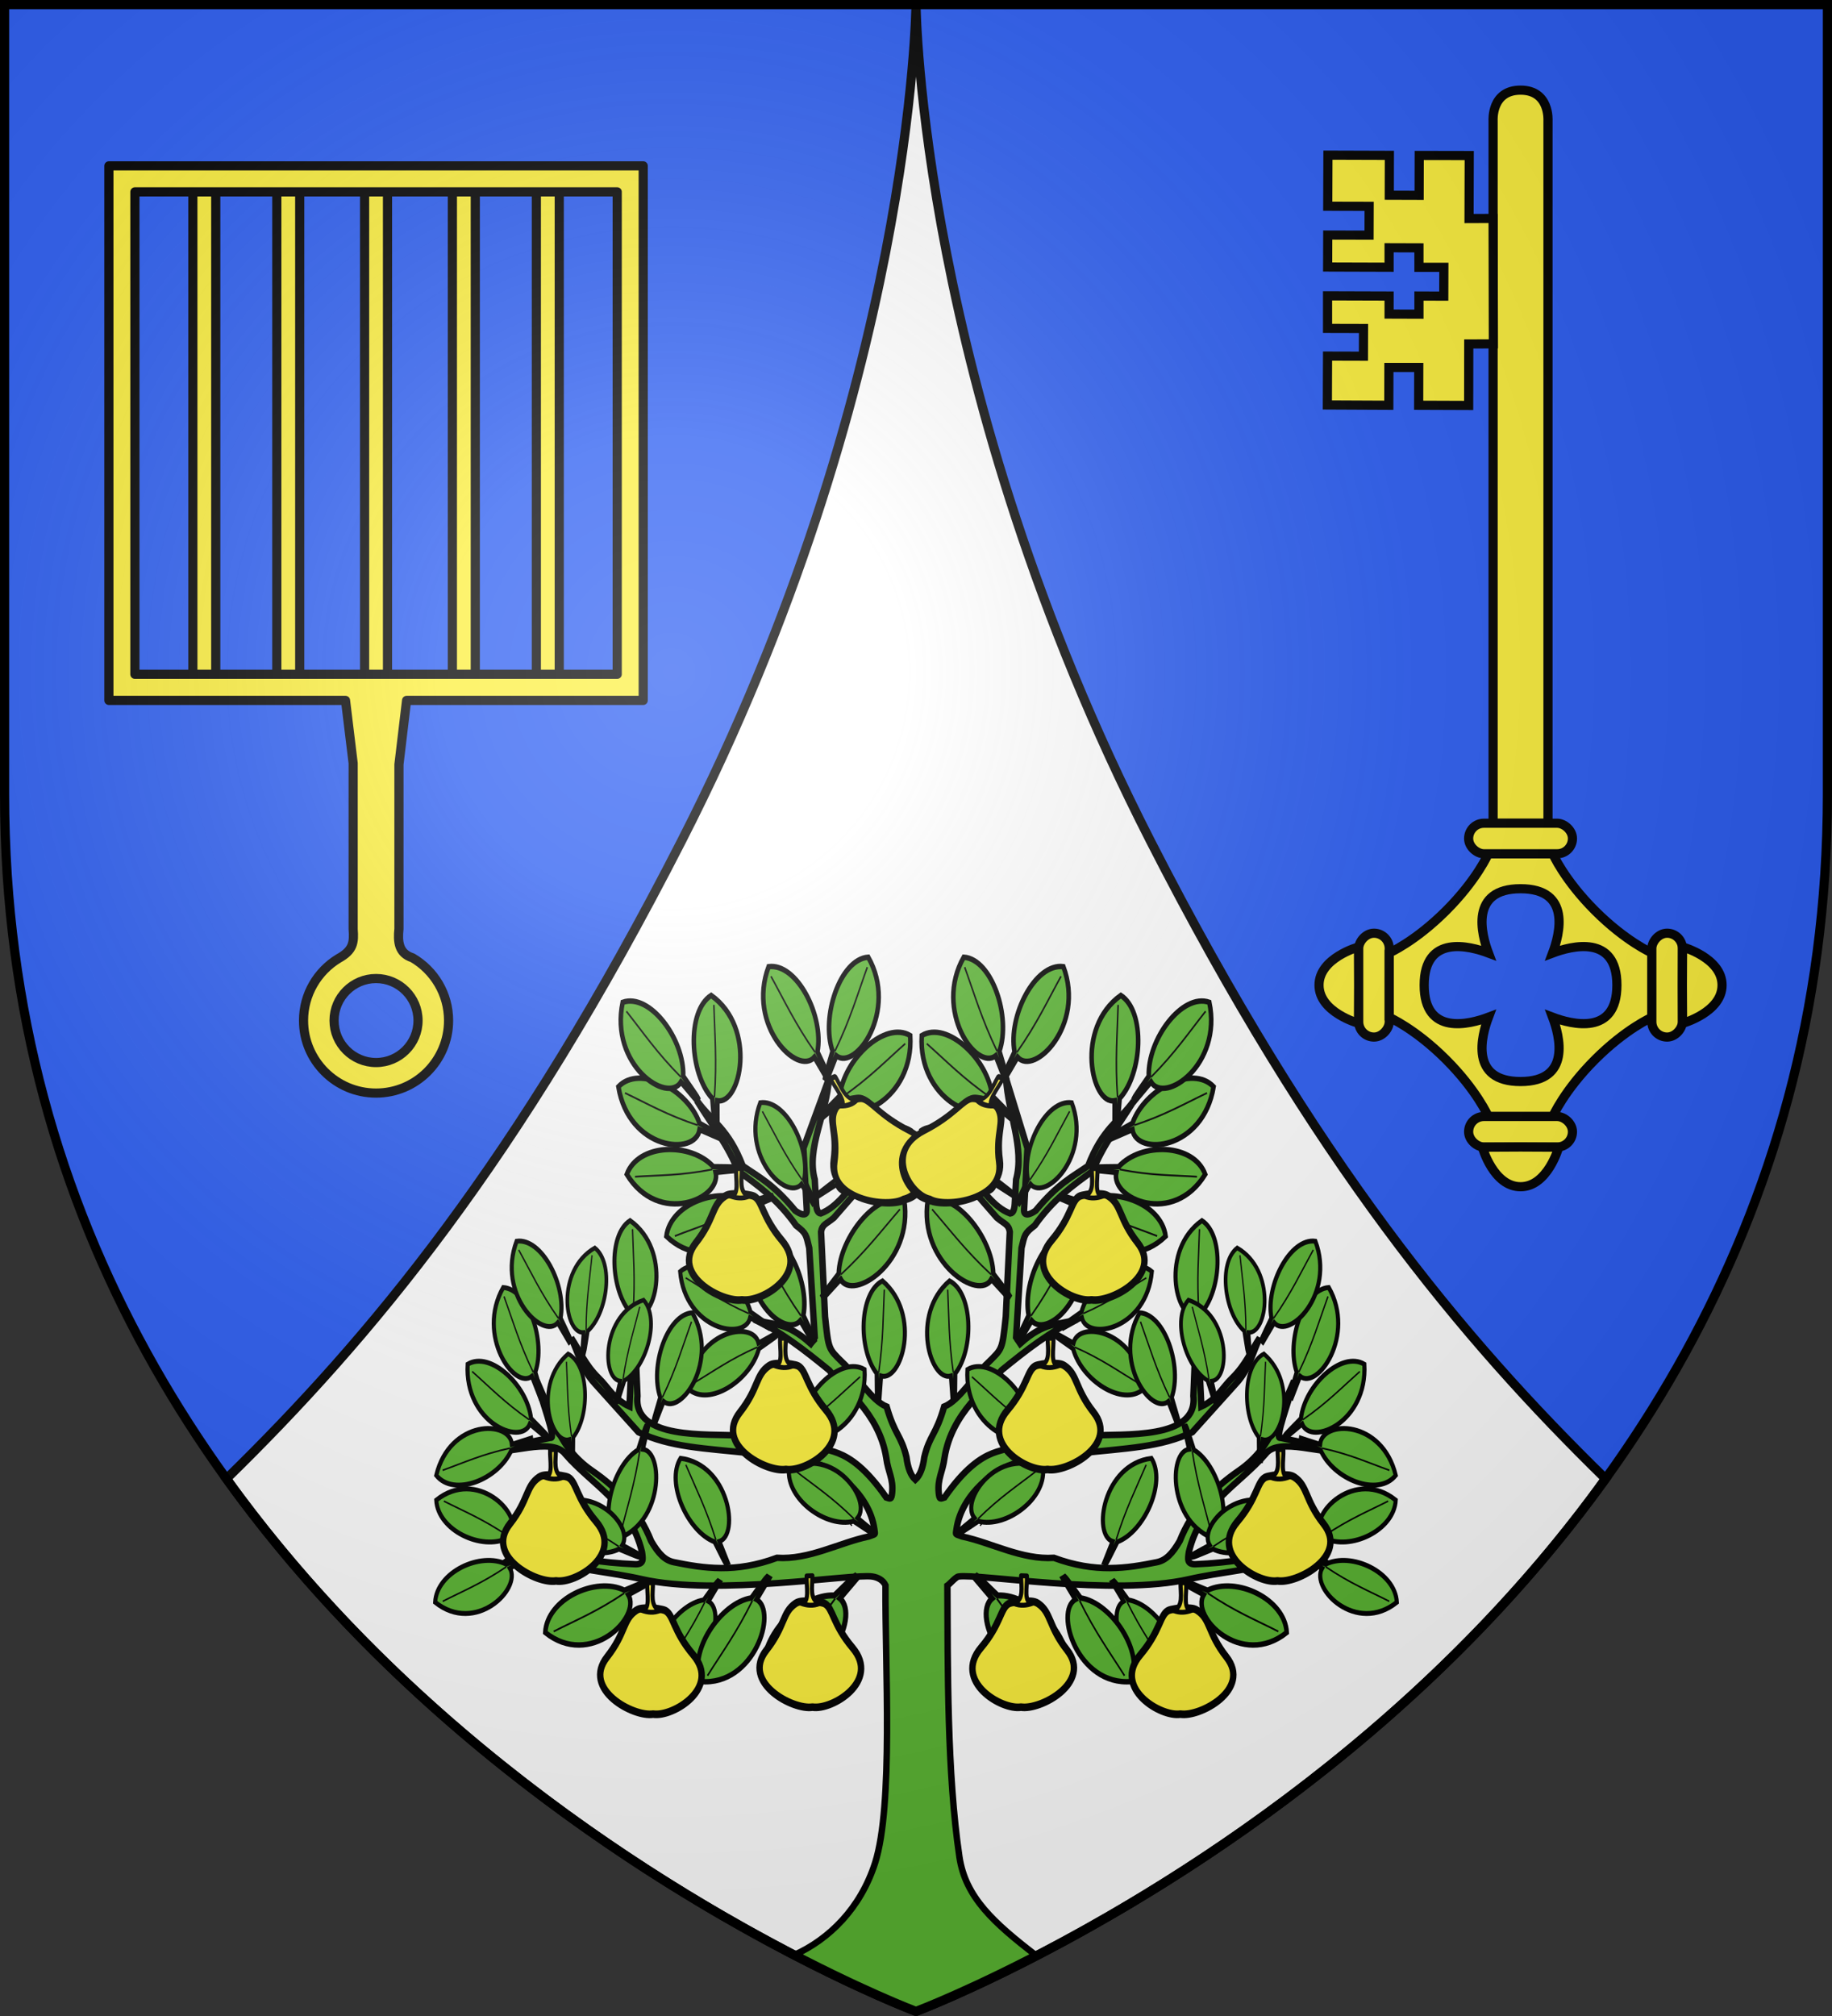 <?xml version="1.0" encoding="UTF-8" standalone="no"?>
<svg
   xmlns:dc="http://purl.org/dc/elements/1.1/"
   xmlns:cc="http://creativecommons.org/ns#"
   xmlns:rdf="http://www.w3.org/1999/02/22-rdf-syntax-ns#"
   xmlns:svg="http://www.w3.org/2000/svg"
   xmlns="http://www.w3.org/2000/svg"
   xmlns:xlink="http://www.w3.org/1999/xlink"
   xmlns:sodipodi="http://sodipodi.sourceforge.net/DTD/sodipodi-0.dtd"
   xmlns:inkscape="http://www.inkscape.org/namespaces/inkscape"
   width="600"
   height="660"
   viewBox="0 0 600 660"
   id="svg2"
   sodipodi:version="0.32"
   inkscape:version="0.46"
   sodipodi:docname="Blason_Fléville-Lixières-A_54.svg"
   inkscape:output_extension="org.inkscape.output.svg.inkscape"
   version="1.0">
  <rect x="0" y="0" width="600" height="660" fill="#333333" stroke="none"/>
  <sodipodi:namedview
     inkscape:window-height="977"
     inkscape:window-width="1280"
     inkscape:pageshadow="2"
     inkscape:pageopacity="0.0"
     guidetolerance="10.0"
     gridtolerance="10.0"
     objecttolerance="10.0"
     borderopacity="1.0"
     bordercolor="#666666"
     pagecolor="#ffffff"
     id="base"
     showgrid="false"
     inkscape:zoom="1.1621212"
     inkscape:cx="300"
     inkscape:cy="330"
     inkscape:window-x="-4"
     inkscape:window-y="-4"
     inkscape:current-layer="layer4"
     inkscape:object-nodes="true"
     inkscape:window-maximized="1" />
  <defs
     id="defs4">
    <radialGradient
       id="Gradient1"
       gradientUnits="userSpaceOnUse"
       cx="-80"
       cy="-80"
       r="405">
      <stop
         style="stop-color:#fff;stop-opacity:0.31"
         offset="0"
         id="stop7" />
      <stop
         style="stop-color:#fff;stop-opacity:0.25"
         offset="0.19"
         id="stop9" />
      <stop
         style="stop-color:#6b6b6b;stop-opacity:0.125"
         offset="0.6"
         id="stop11" />
      <stop
         style="stop-color:#000;stop-opacity:0.125"
         offset="1"
         id="stop13" />
    </radialGradient>
    <clipPath
       id="shield_cut">
      <path
         id="shield"
         d="M -298.5,-298.5 L 298.5,-298.5 L 298.5,-40 C 298.5,246.31 0,358.5 0,358.5 C 0,358.5 -298.5,246.31 -298.5,-40 L -298.5,-298.5 z" />
    </clipPath>
    <radialGradient
       r="300"
       fy="226.331"
       fx="221.445"
       cy="226.331"
       cx="221.445"
       gradientTransform="matrix(1.353,0,0,1.349,-77.629,-85.747)"
       gradientUnits="userSpaceOnUse"
       id="radialGradient3163"
       xlink:href="#linearGradient2893"
       inkscape:collect="always" />
    <linearGradient
       id="linearGradient2893">
      <stop
         id="stop2895"
         offset="0"
         style="stop-color:white;stop-opacity:0.314;" />
      <stop
         style="stop-color:white;stop-opacity:0.251;"
         offset="0.19"
         id="stop2897" />
      <stop
         id="stop2901"
         offset="0.6"
         style="stop-color:#6b6b6b;stop-opacity:0.125;" />
      <stop
         id="stop2899"
         offset="1"
         style="stop-color:black;stop-opacity:0.125;" />
    </linearGradient>
  </defs>
  <g
     id="layer4"
     inkscape:label="Fond écu"
     inkscape:groupmode="layer"
     transform="translate(300,300)">
    <use
       xlink:href="#shield"
       id="use18"
       style="fill:#2b5df2"
       x="0"
       y="0"
       width="600"
       height="660" />
    <path
       style="fill:#ffffff;stroke:#000000;stroke-opacity:1;stroke-width:3"
       d="M 300 1.5 C 300 1.5 298.939 127.12 223.25 275.25 C 169.591 380.266 121.173 438.185 74.156 484.125 C 162.514 606.823 300 658.5 300 658.5 C 300 658.5 437.486 606.823 525.844 484.125 C 478.827 438.185 430.409 380.266 376.75 275.25 C 301.061 127.12 300 1.5 300 1.5 z "
       transform="translate(-300,-300)"
       id="path2394" />
  </g>
  <g
     id="layer3"
     inkscape:label="Meubles"
     inkscape:groupmode="layer"
     transform="translate(300,300)">
    <g
       id="g4925"
       transform="translate(-22,-10)">
      <rect
         transform="scale(-1,-1)"
         style="fill:#fcef3c;fill-opacity:1;stroke:#000000;stroke-width:3;stroke-linecap:butt;stroke-linejoin:round;stroke-miterlimit:4;stroke-dasharray:none;stroke-opacity:1"
         id="rect4207"
         width="7.5"
         height="159.615"
         x="151.089"
         y="68.196" />
      <rect
         transform="scale(-1,-1)"
         y="68.196"
         x="179.839"
         height="159.615"
         width="7.5"
         id="rect4209"
         style="fill:#fcef3c;fill-opacity:1;stroke:#000000;stroke-width:3;stroke-linecap:butt;stroke-linejoin:round;stroke-miterlimit:4;stroke-dasharray:none;stroke-opacity:1" />
      <rect
         transform="scale(-1,-1)"
         y="68.196"
         x="122.339"
         height="159.615"
         width="7.5"
         id="rect4211"
         style="fill:#fcef3c;fill-opacity:1;stroke:#000000;stroke-width:3;stroke-linecap:butt;stroke-linejoin:round;stroke-miterlimit:4;stroke-dasharray:none;stroke-opacity:1" />
      <rect
         transform="scale(-1,-1)"
         style="fill:#fcef3c;fill-opacity:1;stroke:#000000;stroke-width:3;stroke-linecap:butt;stroke-linejoin:round;stroke-miterlimit:4;stroke-dasharray:none;stroke-opacity:1"
         id="rect4213"
         width="7.5"
         height="159.615"
         x="94.839"
         y="68.196" />
      <rect
         transform="scale(-1,-1)"
         style="fill:#fcef3c;fill-opacity:1;stroke:#000000;stroke-width:3;stroke-linecap:butt;stroke-linejoin:round;stroke-miterlimit:4;stroke-dasharray:none;stroke-opacity:1"
         id="rect4215"
         width="7.5"
         height="159.615"
         x="207.339"
         y="68.196" />
      <path
         style="fill:#fcef3c;fill-opacity:1;stroke:#000000;stroke-width:3;stroke-linecap:butt;stroke-linejoin:round;stroke-miterlimit:4;stroke-dasharray:none;stroke-opacity:1"
         d="M -154.839,67.854 C -141.723,67.854 -131.089,57.219 -131.089,44.104 C -131.089,35.336 -135.855,27.672 -142.925,23.557 C -147.503,22.082 -147.765,18.269 -147.339,14.065 L -147.339,-39.736 L -144.839,-60.701 L -67.339,-60.701 L -67.339,-235.701 L -242.339,-235.701 L -242.339,-60.701 L -164.839,-60.701 L -162.339,-40.133 L -162.339,14.221 C -162.019,18.49 -162.239,21.102 -167.143,23.791 C -173.997,27.958 -178.589,35.499 -178.589,44.104 C -178.589,57.219 -167.954,67.854 -154.839,67.854 z M -154.839,57.854 C -162.429,57.854 -168.589,51.694 -168.589,44.104 C -168.589,36.514 -162.429,30.354 -154.839,30.354 C -147.249,30.354 -141.089,36.514 -141.089,44.104 C -141.089,51.694 -147.249,57.854 -154.839,57.854 z M -75.854,-69.256 L -233.823,-69.256 L -233.823,-227.185 L -75.854,-227.185 L -75.854,-69.256 z"
         id="path4201"
         sodipodi:nodetypes="csccccccccccccsccssscccccc" />
    </g>
    <g
       style="display:inline"
       id="g4446"
       transform="matrix(-1,0,0,1,197.994,-637.487)">
      <path
         sodipodi:nodetypes="ccczc"
         id="path11473"
         d="M 53.062,647.5 L 53,660 L 53.062,672.5 C 53.063,672.5 66,668.904 66,660 C 66,651.096 53.063,647.5 53.062,647.5 z"
         style="fill:#fcef3c;fill-opacity:1;fill-rule:evenodd;stroke:#000000;stroke-width:3;stroke-linecap:butt;stroke-linejoin:miter;stroke-miterlimit:4;stroke-dasharray:none;stroke-opacity:1" />
      <path
         sodipodi:nodetypes="czcccc"
         id="rect2700"
         d="M -8.99,377 C -8.99,377 -9.672,367 -0,367 C 9.677,367 8.989,377 8.989,377 L 8.989,607 L -8.99,607 L -8.99,377 z"
         style="fill:#fcef3c;fill-opacity:1;stroke:#000000;stroke-width:3;stroke-linecap:square;stroke-linejoin:round;stroke-miterlimit:4;stroke-opacity:1" />
      <path
         sodipodi:nodetypes="ccccccccccccccccccccccccccccccccccccc"
         id="path3488"
         d="M 63.083,388.281 L 63.146,405 L 49.583,405.031 L 49.614,414.469 L 63.146,414.438 L 63.177,424.906 L 43.052,424.969 L 43.052,418.594 L 33.271,418.625 L 33.271,425 L 25.114,425 L 25.146,434.438 L 33.271,434.406 L 33.271,440.344 L 43.052,440.312 L 43.052,434.406 L 63.208,434.344 L 63.208,445 L 51.427,445.031 L 51.458,454.094 L 63.208,454.062 L 63.271,470.062 L 43.146,470.156 L 43.114,457.781 L 33.333,457.781 L 33.364,470.156 L 16.989,470.219 L 16.958,450.094 L 8.896,450.062 L 8.989,409 L 16.864,409.031 L 16.802,388.406 L 33.177,388.375 L 33.208,401.438 L 42.989,401.406 L 42.958,388.344 L 63.083,388.281 z"
         style="fill:#fcef3c;fill-opacity:1;fill-rule:evenodd;stroke:#000000;stroke-width:3;stroke-linecap:butt;stroke-linejoin:miter;stroke-miterlimit:4;stroke-dasharray:none;stroke-opacity:1" />
      <rect
         ry="5"
         y="643"
         x="43"
         height="34"
         width="10"
         id="rect3493"
         style="fill:#fcef3c;fill-opacity:1;stroke:#000000;stroke-width:3;stroke-linecap:square;stroke-linejoin:round;stroke-miterlimit:4;stroke-dasharray:none;stroke-opacity:1" />
      <path
         sodipodi:nodetypes="cscczcczcczccccccccccc"
         id="path3495"
         d="M -10.562,617 C -10.562,617 -14.272,625.505 -24.383,635.617 C -34.495,645.728 -43,649.438 -43,649.438 L -43,670.562 C -43,670.562 -34.495,674.272 -24.383,684.383 C -14.272,694.495 -10.562,703 -10.562,703 L 10.562,703 C 10.562,703 14.272,694.495 24.383,684.383 C 34.495,674.272 43,670.562 43,670.562 L 43,649.438 C 43,649.438 34.495,645.728 24.383,635.617 C 14.272,625.505 10.562,617 10.562,617 L -10.562,617 z M 0,628.439 C 16.724,628.436 12.816,643.351 10.499,649.501 C 16.649,647.184 31.564,643.276 31.561,660 C 31.564,676.724 16.649,672.816 10.499,670.499 C 12.816,676.649 16.724,691.564 0,691.561 C -16.724,691.564 -12.816,676.649 -10.499,670.499 C -16.649,672.816 -31.564,676.724 -31.561,660 C -31.564,643.276 -16.649,647.184 -10.499,649.501 C -12.816,643.351 -16.724,628.436 0,628.439 z"
         style="fill:#fcef3c;fill-opacity:1;fill-rule:evenodd;stroke:#000000;stroke-width:3;stroke-linecap:butt;stroke-linejoin:miter;stroke-miterlimit:4;stroke-dasharray:none;stroke-opacity:1" />
      <rect
         style="fill:#fcef3c;fill-opacity:1;stroke:#000000;stroke-width:3;stroke-linecap:square;stroke-linejoin:round;stroke-miterlimit:4;stroke-dasharray:none;stroke-opacity:1"
         id="rect3516"
         width="10"
         height="34"
         x="-53"
         y="643"
         ry="5" />
      <rect
         transform="matrix(0,1,-1,0,0,0)"
         ry="5"
         y="-17"
         x="607"
         height="34"
         width="10"
         id="rect3518"
         style="fill:#fcef3c;fill-opacity:1;stroke:#000000;stroke-width:3;stroke-linecap:square;stroke-linejoin:round;stroke-miterlimit:4;stroke-dasharray:none;stroke-opacity:1" />
      <rect
         style="fill:#fcef3c;fill-opacity:1;stroke:#000000;stroke-width:3;stroke-linecap:square;stroke-linejoin:round;stroke-miterlimit:4;stroke-dasharray:none;stroke-opacity:1"
         id="rect3520"
         width="10"
         height="34"
         x="703"
         y="-17"
         ry="5"
         transform="matrix(0,1,-1,0,0,0)" />
      <path
         style="fill:#fcef3c;fill-opacity:1;fill-rule:evenodd;stroke:#000000;stroke-width:3;stroke-linecap:butt;stroke-linejoin:miter;stroke-miterlimit:4;stroke-dasharray:none;stroke-opacity:1"
         d="M -53.062,647.5 L -53,660 L -53.062,672.5 C -53.063,672.5 -66,668.904 -66,660 C -66,651.096 -53.063,647.5 -53.062,647.5 z"
         id="path3531"
         sodipodi:nodetypes="ccczc" />
      <path
         sodipodi:nodetypes="ccczc"
         id="path3533"
         d="M -12.5,713.062 L -1.3999908e-05,713 L 12.5,713.063 C 12.5,713.063 8.904,726 9.1986863e-11,726 C -8.904,726 -12.5,713.063 -12.5,713.062 z"
         style="fill:#fcef3c;fill-opacity:1;fill-rule:evenodd;stroke:#000000;stroke-width:3;stroke-linecap:butt;stroke-linejoin:miter;stroke-miterlimit:4;stroke-dasharray:none;stroke-opacity:1" />
    </g>
    <g
       id="g5296">
      <path
         id="path10512"
         transform="translate(-300,-300)"
         d="M 329.5 353.094 C 330.15 364.461 335.622 375.92 332.781 386.156 L 332.344 394.094 C 332.232 396.218 331.666 397.172 330.875 397.281 C 325.322 395.26 320.956 388.625 317.031 383.469 C 315.199 377.633 312.011 373.395 308.781 369.219 C 311.039 374.479 314.146 379.542 314.781 385.188 L 326.531 398.688 C 329.007 400.769 330.297 400.762 330.719 403.25 L 329.406 431.094 C 328.239 441.968 328.309 441.431 323.781 445.938 C 318.935 450.399 314.065 458.625 309.219 460.5 C 306.536 469.859 304.486 469.762 302.719 477.031 C 302.279 480.543 301.292 483.044 299.781 484.438 C 298.271 483.044 297.315 480.543 296.875 477.031 C 295.108 469.762 293.058 469.859 290.375 460.5 C 285.529 458.625 280.69 450.399 275.844 445.938 C 271.316 441.431 271.386 441.968 270.219 431.094 L 268.906 403.25 C 269.328 400.762 270.618 400.769 273.094 398.688 L 284.844 385.188 C 285.479 379.542 288.586 374.479 290.844 369.219 C 287.614 373.395 284.426 377.633 282.594 383.469 C 278.669 388.625 274.303 395.26 268.75 397.281 C 267.959 397.172 267.393 396.218 267.281 394.094 L 266.844 386.156 C 264.003 375.92 270.819 364.523 271.469 353.156 L 263.125 375.938 L 264.219 395.938 C 264.393 398.459 262.236 397.61 260.469 396.375 C 253.189 387.536 248.507 385.324 243.25 381.688 C 238.56 369.462 233.259 367.275 228.25 360.344 C 233 367.99 238.847 375.635 241.656 383.281 C 248.132 388.052 254.57 392.477 260.75 401.219 C 264.166 403.851 263.973 404.25 265.031 408.562 L 266.844 437.844 L 265.5 439.875 C 257.468 432.654 253.304 433.888 247 432 C 255.418 435.663 263.495 442.016 271.562 448.594 C 275.914 454.186 287.867 462.278 290.25 477.219 C 290.843 481.933 292.632 484.085 292.188 488.656 C 291.944 491.157 291.539 490.644 290.281 490.25 C 276.941 471.083 269.61 476.829 266.469 472.156 C 259.862 473.152 250.379 471.187 242.125 469.969 C 231.964 469.296 207.249 471.495 208.781 457.031 L 207.625 429.344 L 206.156 460.469 C 200.977 458.068 199.31 454.247 196.031 451.094 C 191.577 446.708 189.902 442.323 187.031 437.938 C 189.463 442.973 190.479 448.31 194.812 452.969 L 209.156 468.906 C 219.714 473.829 230.261 474.099 246.062 475.781 C 254.105 476.637 260.167 477.496 266.75 478.969 C 272.989 480.364 284.693 488.926 286.344 500.531 C 286.66 502.752 286.846 502.093 284.469 503.031 C 274.857 505.058 264.995 510.688 254.469 510 C 240.801 515.066 230.457 513.409 220.719 511.438 C 217.782 510.843 215.682 508.684 213.25 504.5 C 209.256 494.408 202.473 487.359 193.781 481.375 C 188.098 477.462 184.309 472.193 182.5 467.594 L 175.781 452 C 177.28 458.231 182.331 471.286 180.281 470.719 L 160.781 474.719 C 165.247 476.763 180.816 470.146 185.125 476.031 C 193.934 486.193 206.376 492.041 210.25 508.062 C 210.593 510.395 210.9 512.212 208 512.094 C 197.217 511.655 186.905 510.058 178.219 507.312 C 169.529 504.566 164.027 515.68 156.281 515.531 C 164.023 517.152 169.559 508.047 178.406 510.75 C 188.759 513.912 200.285 514.727 210.25 517 C 234.886 522.619 279.058 515.088 285.719 516.125 C 287.51 516.404 289.182 517.263 290 518.969 C 289.855 545.309 292.623 591.102 286.594 609.906 C 281.837 624.743 271.577 634.88 260.094 640.031 C 284.281 652.573 300 658.5 300 658.5 C 300 658.5 315.541 652.661 339.469 640.281 C 325.472 629.504 316.189 621.16 314.219 607.906 C 310.139 580.465 310.408 545.692 310.281 519.094 C 311.033 518.615 312.998 516.266 313.906 516.125 C 320.567 515.088 364.739 522.619 389.375 517 C 399.34 514.727 410.866 513.912 421.219 510.75 C 430.066 508.047 435.602 517.152 443.344 515.531 C 435.598 515.68 430.096 504.566 421.406 507.312 C 412.72 510.058 402.377 511.655 391.594 512.094 C 388.694 512.212 389.032 510.395 389.375 508.062 C 393.249 492.041 405.66 486.193 414.469 476.031 C 418.778 470.146 434.347 476.763 438.812 474.719 L 419.344 470.719 C 417.294 471.286 422.345 458.231 423.844 452 L 417.094 467.594 C 415.284 472.193 411.527 477.462 405.844 481.375 C 397.152 487.359 390.37 494.408 386.375 504.5 C 383.943 508.684 381.811 510.843 378.875 511.438 C 369.136 513.409 358.824 515.066 345.156 510 C 334.63 510.688 324.768 505.058 315.156 503.031 C 312.779 502.093 312.965 502.752 313.281 500.531 C 314.932 488.926 326.636 480.364 332.875 478.969 C 339.458 477.496 345.489 476.637 353.531 475.781 C 369.333 474.099 379.911 473.829 390.469 468.906 L 404.812 452.969 C 409.146 448.31 410.162 442.973 412.594 437.938 C 409.723 442.323 408.048 446.708 403.594 451.094 C 400.315 454.247 398.648 458.068 393.469 460.469 L 391.969 429.344 L 390.844 457.031 C 392.376 471.495 367.661 469.296 357.5 469.969 C 349.246 471.187 339.763 473.152 333.156 472.156 C 330.015 476.829 322.653 471.083 309.312 490.25 C 308.055 490.644 307.681 491.157 307.438 488.656 C 306.993 484.085 308.751 481.933 309.344 477.219 C 311.727 462.278 323.68 454.186 328.031 448.594 C 336.099 442.016 344.207 435.663 352.625 432 C 346.321 433.888 342.157 432.654 334.125 439.875 L 332.781 437.844 L 334.562 408.562 C 335.621 404.25 335.459 403.851 338.875 401.219 C 345.055 392.477 351.493 388.052 357.969 383.281 C 360.778 375.635 366.625 367.99 371.375 360.344 C 366.366 367.275 361.065 369.462 356.375 381.688 C 351.118 385.324 346.436 387.536 339.156 396.375 C 337.389 397.61 335.232 398.459 335.406 395.938 L 336.5 375.938 L 329.5 353.094 z "
         style="fill:#5ab532;fill-opacity:1;fill-rule:evenodd;stroke:#000000;stroke-width:2.109;stroke-linecap:butt;stroke-linejoin:miter;stroke-miterlimit:4;stroke-dasharray:none;stroke-opacity:1;display:inline" />
      <g
         transform="matrix(1.484,0,0,1.484,-163.51,-728.735)"
         id="g8049">
        <use
           x="0"
           y="0"
           xlink:href="#use15354"
           id="use15356"
           transform="matrix(0.906,-0.502,0.356,0.906,-213.967,64.582)"
           width="600"
           height="660" />
        <use
           x="0"
           y="0"
           xlink:href="#use15340"
           id="use15376"
           transform="matrix(0.985,0.206,0.146,-0.985,-37.205,1174.06)"
           width="600"
           height="660" />
        <use
           x="0"
           y="0"
           xlink:href="#use15348"
           id="use15358"
           transform="matrix(0.985,0.206,-0.146,0.985,93.727,11.873)"
           width="600"
           height="660" />
        <use
           x="0"
           y="0"
           xlink:href="#use15332"
           id="use15352"
           transform="matrix(0.985,-0.206,-0.146,-0.985,75.947,1241.899)"
           width="600"
           height="660" />
        <use
           x="0"
           y="0"
           xlink:href="#use15342"
           id="use15344"
           transform="matrix(0.846,0.366,-0.259,0.846,165.651,95.884)"
           width="600"
           height="660" />
        <g
           id="g15312"
           transform="matrix(0.529,0.628,-0.529,0.628,419.408,628.774)">
          <path
             sodipodi:nodetypes="cccccc"
             id="path3863"
             d="M -300.046,347.388 C -284.849,338.264 -290.458,317.06 -298.002,318.305 L -297.979,311.084 L -298.796,311.186 C -299.047,312.056 -299.46,317.286 -299.661,318.932 C -307.148,325.807 -308.213,342.941 -300.046,347.388 z"
             style="fill:#5ab532;fill-opacity:1;fill-rule:evenodd;stroke:#000000;stroke-width:1.5;stroke-linecap:butt;stroke-linejoin:miter;stroke-miterlimit:4;stroke-dasharray:none;stroke-opacity:1" />
          <path
             sodipodi:nodetypes="cs"
             id="path4752"
             d="M -298.955,319.308 C -298.111,329.497 -298.903,336.771 -299.15,344.764"
             style="fill:none;fill-rule:evenodd;stroke:#000000;stroke-width:0.5;stroke-linecap:butt;stroke-linejoin:miter;stroke-miterlimit:4;stroke-dasharray:none;stroke-opacity:1" />
        </g>
        <use
           x="0"
           y="0"
           xlink:href="#use15316"
           id="use15318"
           transform="matrix(0.9,0,0,0.9,-3.117,64.577)"
           width="600"
           height="660" />
        <use
           x="0"
           y="0"
           xlink:href="#g15312"
           id="use15316"
           transform="matrix(0.886,-0.186,0.132,0.886,-92.414,90.746)"
           width="600"
           height="660" />
        <use
           x="0"
           y="0"
           xlink:href="#g15312"
           id="use15320"
           transform="matrix(0.846,0.366,-0.259,0.846,133.847,63.807)"
           width="600"
           height="660" />
        <use
           x="0"
           y="0"
           xlink:href="#use15320"
           id="use15322"
           transform="matrix(0.9,0,0,0.9,-21.466,58.232)"
           width="600"
           height="660" />
        <g
           transform="matrix(0.381,-0.452,-0.381,-0.452,331.591,634.705)"
           id="g15324">
          <path
             style="fill:#fcef3c;fill-rule:evenodd;stroke:#000000;stroke-width:0.5;stroke-linecap:butt;stroke-linejoin:miter;stroke-miterlimit:4;stroke-dasharray:none;stroke-opacity:1"
             d="M -298.955,319.308 C -297.994,330.913 -299.155,338.737 -299.215,348.148"
             id="path15328"
             sodipodi:nodetypes="cc" />
        </g>
        <use
           x="0"
           y="0"
           xlink:href="#use15320"
           id="use15330"
           transform="matrix(0.9,0,0,-0.9,3.361,1206.405)"
           width="600"
           height="660" />
        <use
           x="0"
           y="0"
           xlink:href="#use15330"
           id="use15332"
           transform="matrix(0.766,0.763,-0.541,0.766,372.732,111.928)"
           width="600"
           height="660" />
        <use
           x="0"
           y="0"
           xlink:href="#use15334"
           id="use15336"
           transform="matrix(0.766,-0.763,0.541,0.766,-334.329,142.859)"
           width="600"
           height="660" />
        <use
           x="0"
           y="0"
           xlink:href="#use15322"
           id="use15334"
           transform="matrix(1,0,0,-1,0.247,1262.226)"
           width="600"
           height="660" />
        <use
           x="0"
           y="0"
           xlink:href="#use15336"
           id="use15340"
           transform="matrix(0.94,0.406,0.288,-0.94,-169.753,1165.619)"
           width="600"
           height="660" />
        <use
           x="0"
           y="0"
           xlink:href="#use15340"
           id="use15342"
           transform="matrix(0.866,0.594,-0.421,0.866,257.684,55.444)"
           width="600"
           height="660" />
        <use
           x="0"
           y="0"
           xlink:href="#use15342"
           id="use15346"
           transform="matrix(0.985,-0.206,0.146,0.985,-80.407,2.314)"
           width="600"
           height="660" />
        <use
           x="0"
           y="0"
           xlink:href="#use15344"
           id="use15348"
           transform="matrix(0.985,0.206,-0.146,0.985,92.177,-21.444)"
           width="600"
           height="660" />
        <use
           x="0"
           y="0"
           xlink:href="#use15340"
           id="use15374"
           transform="matrix(0.985,-0.206,0.146,0.985,-39.055,-9.268)"
           width="600"
           height="660" />
        <use
           x="0"
           y="0"
           xlink:href="#use15342"
           id="use15354"
           transform="matrix(-1,0,0,1,79.904,5.565)"
           width="600"
           height="660" />
        <use
           x="0"
           y="0"
           xlink:href="#use15316"
           id="use15360"
           transform="matrix(0.819,0.681,-0.483,0.819,322.497,-21.478)"
           width="600"
           height="660" />
        <use
           x="0"
           y="0"
           xlink:href="#use15360"
           id="use15362"
           transform="matrix(0.966,0.307,-0.218,0.966,115.573,-11.475)"
           width="600"
           height="660" />
        <use
           x="0"
           y="0"
           xlink:href="#use15362"
           id="use15364"
           transform="matrix(0.906,0.502,-0.356,0.906,197.581,8.906)"
           width="600"
           height="660" />
        <use
           x="0"
           y="0"
           xlink:href="#use15364"
           id="use15366"
           transform="matrix(0.906,0.502,-0.356,0.906,193.324,8.734)"
           width="600"
           height="660" />
        <use
           x="0"
           y="0"
           xlink:href="#use15366"
           id="use15368"
           transform="matrix(-0.707,0.84,0.595,0.707,-206.355,109.731)"
           width="600"
           height="660" />
        <use
           x="0"
           y="0"
           xlink:href="#use15366"
           id="use15370"
           transform="matrix(0.985,0.206,-0.146,0.985,104.242,48.569)"
           width="600"
           height="660" />
        <use
           x="0"
           y="0"
           xlink:href="#use15340"
           id="use15372"
           transform="matrix(-1,0,0,1,110.065,1.172)"
           width="600"
           height="660" />
        <use
           x="0"
           y="0"
           xlink:href="#use15372"
           id="use15378"
           transform="matrix(0.643,-0.91,0.645,0.643,-341.978,281.372)"
           width="600"
           height="660" />
        <use
           x="0"
           y="0"
           xlink:href="#use15372"
           id="use15380"
           transform="matrix(-0.94,-0.406,-0.288,0.94,338.924,16.722)"
           width="600"
           height="660" />
        <use
           x="0"
           y="0"
           xlink:href="#use15380"
           id="use15382"
           transform="matrix(-0.891,-0.454,-0.454,0.891,418.19,98.551)"
           width="600"
           height="660" />
        <use
           x="0"
           y="0"
           xlink:href="#use15366"
           id="use15384"
           transform="matrix(0.985,0.206,-0.146,0.985,107.352,-9.575)"
           width="600"
           height="660" />
        <use
           x="0"
           y="0"
           xlink:href="#use15384"
           id="use15386"
           transform="matrix(-0.985,0.206,0.146,0.985,102.814,-10.554)"
           width="600"
           height="660" />
        <use
           x="0"
           y="0"
           xlink:href="#use15384"
           id="use15388"
           transform="matrix(-0.94,-0.406,-0.288,0.94,326.526,76.852)"
           width="600"
           height="660" />
        <use
           x="0"
           y="0"
           xlink:href="#use15370"
           id="use15739"
           transform="matrix(-0.978,-0.208,-0.208,0.978,297.033,21.244)"
           width="600"
           height="660" />
        <use
           height="660"
           width="600"
           transform="matrix(0.846,-0.366,-0.259,-0.846,200.057,1194.171)"
           id="use7476"
           xlink:href="#use15316"
           y="0"
           x="0" />
      </g>
      <g
         transform="matrix(1.484,0,0,1.484,133.365,-728.735)"
         id="g8092">
        <g
           transform="matrix(0.756,0,0,0.898,-850.074,354.771)"
           id="g2575"
           style="display:inline">
          <path
             style="opacity:1;fill:#fcef3c;fill-opacity:1;stroke:#000000;stroke-width:1.875;stroke-linecap:round;stroke-linejoin:round;stroke-miterlimit:4;stroke-dasharray:none;stroke-opacity:1"
             d="M 961.918,331.995 C 954.459,339.982 969.662,346.811 975.354,346.035 C 981.046,346.811 995.258,339.646 987.035,331.448 C 981.207,325.638 981.364,321.777 978.966,320.621 C 978.217,320.26 975.496,320.003 974.596,319.927 C 973.067,320.097 971.623,319.868 970.428,320.541 C 966.45,322.785 967.442,326.08 961.918,331.995 z"
             id="path2566"
             sodipodi:nodetypes="ccsscss" />
          <path
             style="opacity:1;fill:#fcef3c;fill-opacity:1;stroke:#000000;stroke-width:1.2;stroke-linecap:round;stroke-linejoin:round;stroke-miterlimit:4;stroke-dasharray:none;stroke-opacity:1"
             d="M 973.642,313.799 L 975.312,313.749 C 975.34,316.422 974.373,319.676 977.436,320.579 C 975.54,321.239 973.735,321.078 971.972,320.528 C 974.703,320.563 973.49,316.466 973.642,313.799 z"
             id="path2571"
             sodipodi:nodetypes="ccccc" />
        </g>
        <use
           height="660"
           width="600"
           transform="translate(-35.177,1.541)"
           id="use2587"
           xlink:href="#g2575"
           y="0"
           x="0" />
        <use
           height="660"
           width="600"
           transform="translate(-56.607,-27.846)"
           id="use2589"
           xlink:href="#g2575"
           y="0"
           x="0" />
        <use
           height="660"
           width="600"
           transform="translate(-15.572,-89.846)"
           id="use2591"
           xlink:href="#g2575"
           y="0"
           x="0" />
        <use
           height="660"
           width="600"
           transform="translate(-5.862,-52.428)"
           id="use2593"
           xlink:href="#g2575"
           y="0"
           x="0" />
        <use
           height="660"
           width="600"
           transform="matrix(0.882,-0.333,0.528,0.935,-283.153,-27.483)"
           id="use7172"
           xlink:href="#use2591"
           y="0"
           x="0" />
      </g>
      <use
         height="1052.362"
         width="744.094"
         transform="matrix(-1,0,0,1,-1.4478125e-3,7.6238475e-5)"
         id="use8090"
         xlink:href="#g8049"
         y="0"
         x="0" />
      <use
         height="1052.362"
         width="744.094"
         transform="matrix(-1,0,0,1,0.496,0)"
         id="use8103"
         xlink:href="#g8092"
         y="0"
         x="0" />
    </g>
  </g>
  <g
     id="layer2"
     inkscape:label="Reflet final"
     inkscape:groupmode="layer"
     transform="translate(300,300)"
     sodipodi:insensitive="true">
    <use
       xlink:href="#shield"
       id="use22"
       style="fill:url(#Gradient1)"
       x="0"
       y="0"
       width="600"
       height="660" />
  </g>
  <g
     id="layer1"
     inkscape:label="Contour final"
     inkscape:groupmode="layer"
     transform="translate(300,300)"
     sodipodi:insensitive="true">
    <use
       xlink:href="#shield"
       style="fill:none;stroke:#000000;stroke-width:3"
       id="use25"
       x="0"
       y="0"
       width="600"
       height="660" />
  </g>
</svg>
